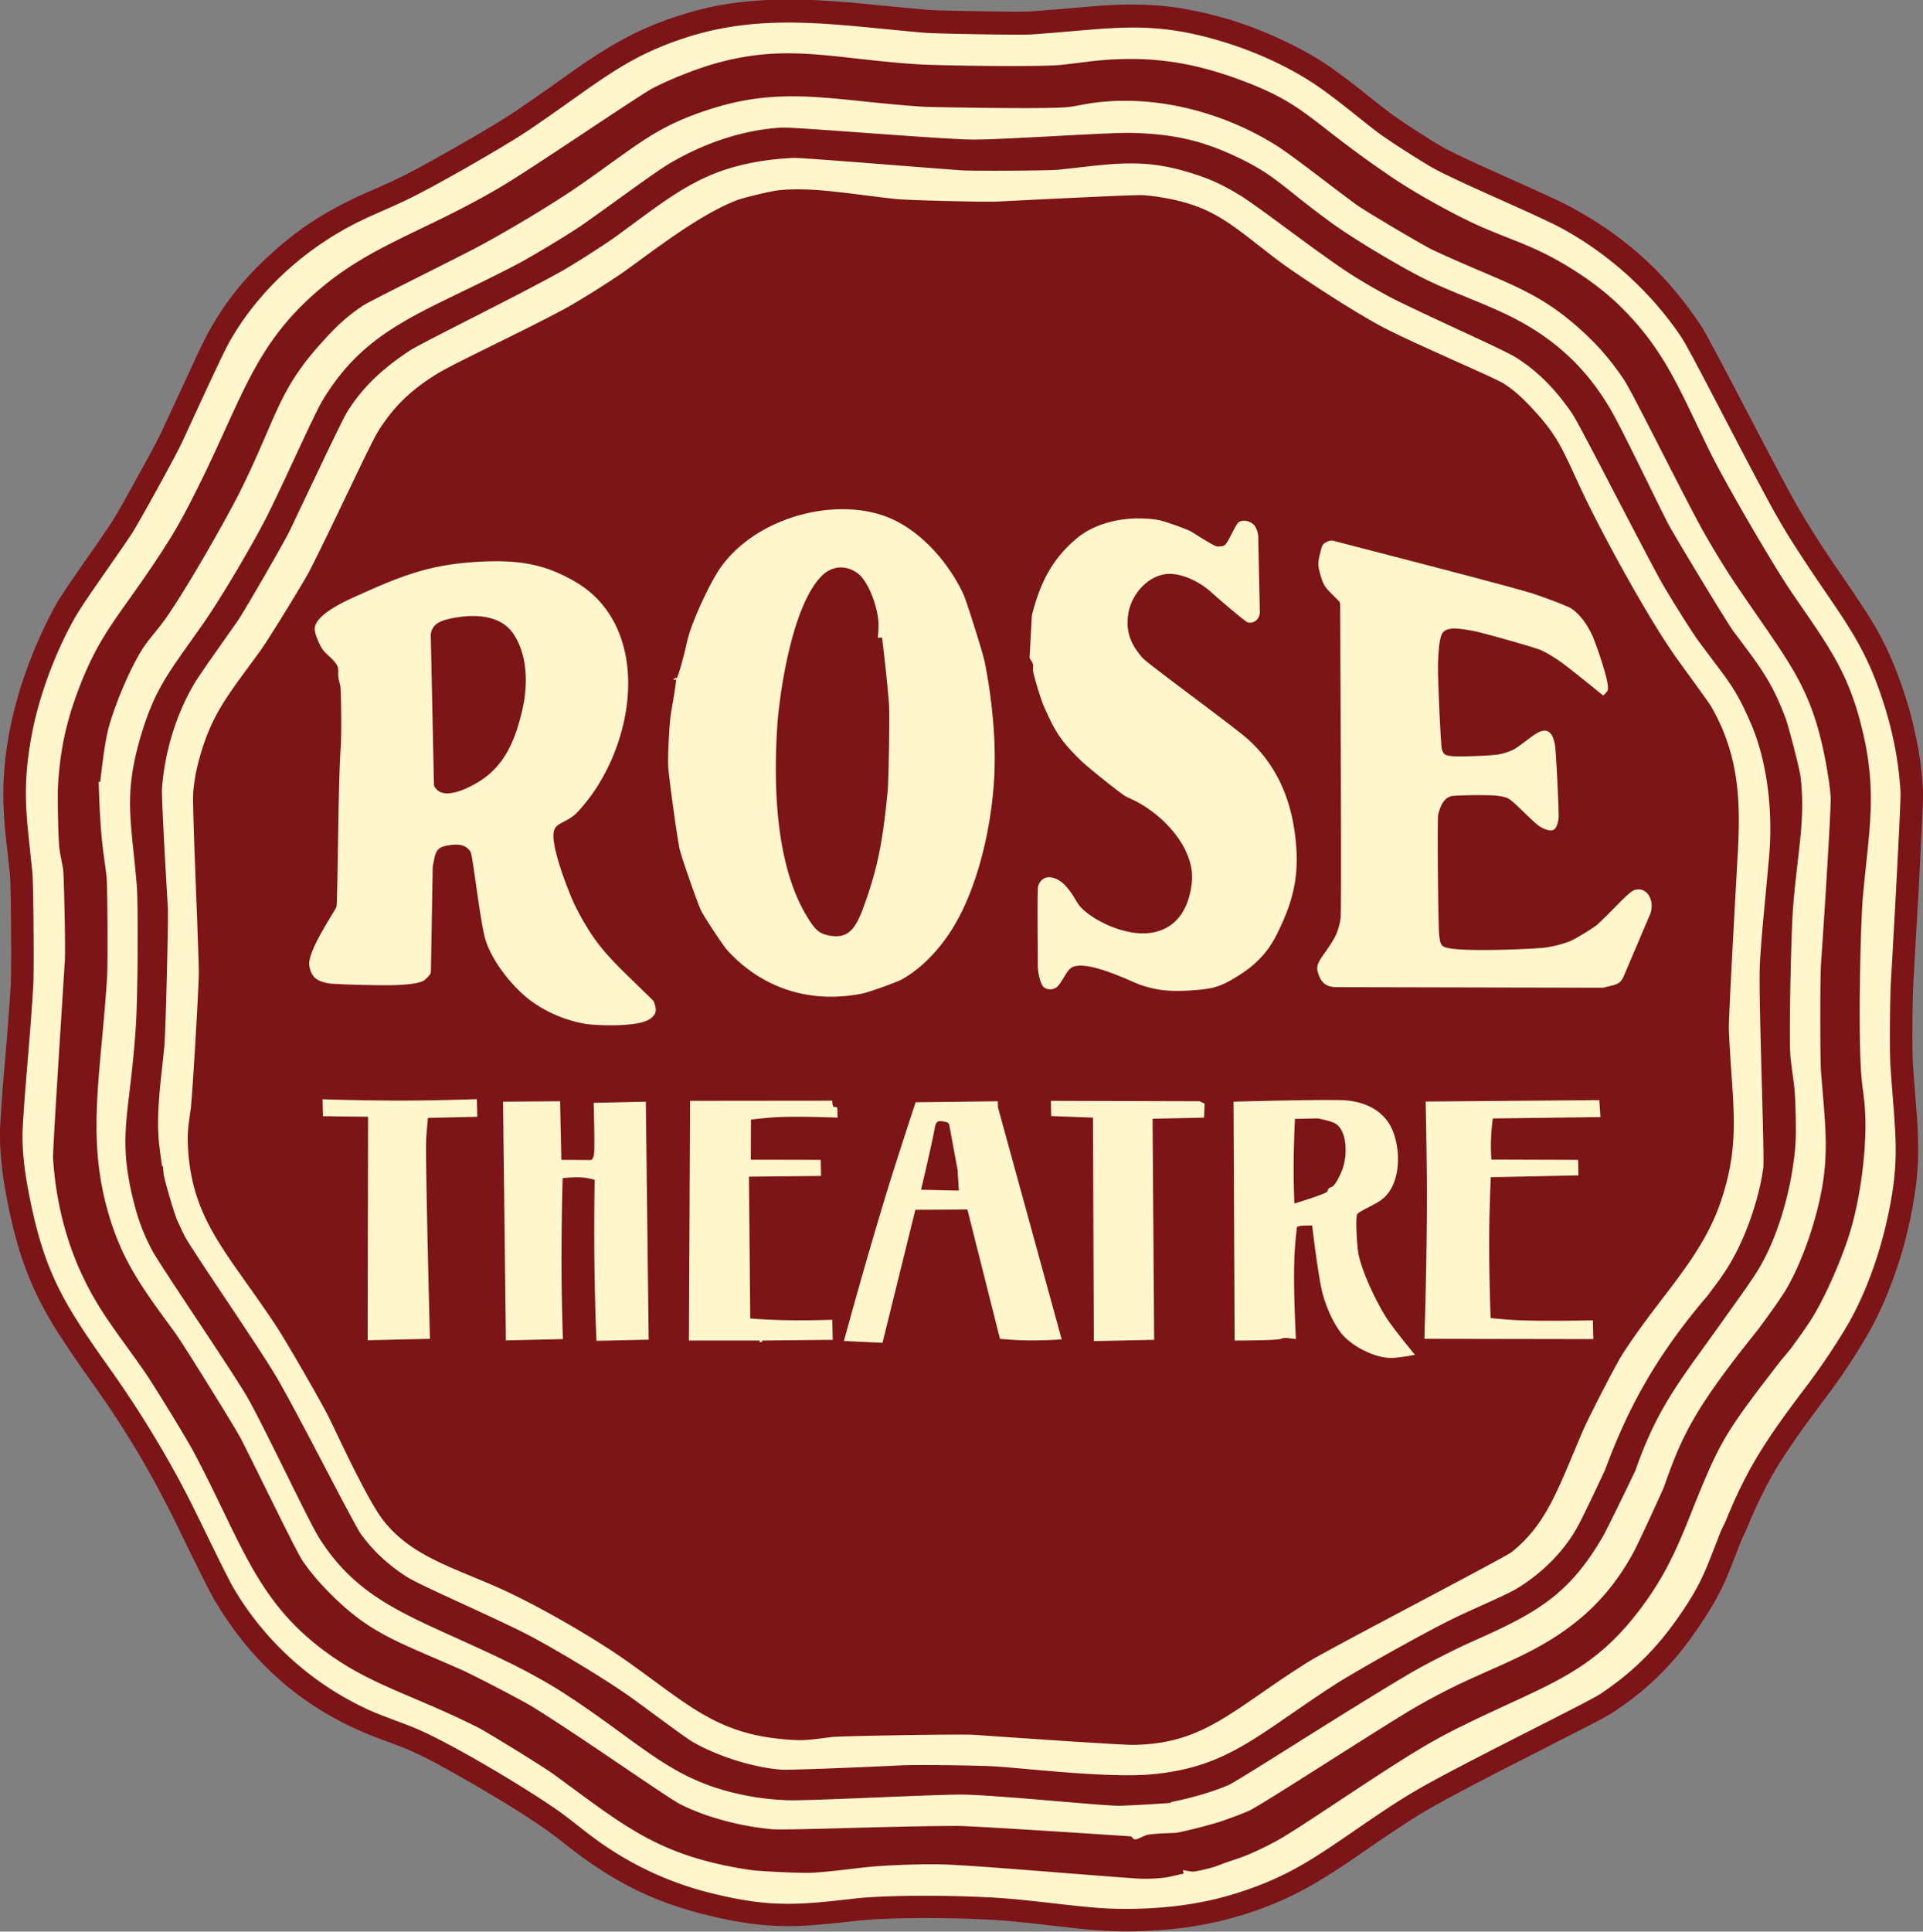 <?xml version="1.0" encoding="utf-8"?>
<svg xmlns="http://www.w3.org/2000/svg" version="1.1" id="Layer_1" x="0" y="0" viewBox="0 0 135.21 135.78">
  <rect x="0" y="0" width="135.21" height="135.78" fill="#808080" stroke="none"/>
  <style>.st0,.st1{fill-rule:evenodd;clip-rule:evenodd;fill:#7d1418}.st1{fill:#fff7cb}</style>
  <path class="st0" d="M.08 81.47c.08.87.18 1.59.34 2.45.73 3.93 1.67 6.75 3.9 10.13.76 1.15 1.41 2.11 2.22 3.23 2.33 3.28 4.07 6.21 5.85 9.82l1.08 2.22.66 1.33c.23.47.72 1.43.98 1.87 2.85 4.78 6.74 7.99 11.99 9.85.51.19.94.35 1.44.55.85.37 1.56.71 2.37 1.16 2.14 1.17 5.57 3.15 7.73 4.71.4.3.74.55 1.13.86.53.42.98.76 1.53 1.15 2.65 1.87 5.2 3.03 8.35 3.8 2.77.69 5.05.95 7.79.7.97-.08 1.8-.17 2.77-.28 2.44-.27 7.52-.25 10.68.01 1.09.1 2.01.2 3.1.33l1.83.2c2.3.26 4.27.27 6.58.04 3.65-.36 7.24-1.5 10.38-3.41.95-.58 1.74-1.09 2.66-1.73.95-.66 1.76-1.21 2.72-1.85a41.42 41.42 0 013.25-1.98c1.25-.68 2.32-1.24 3.59-1.9l6.67-3.41c.43-.22 1.36-.7 1.75-.96 2.41-1.59 4.19-3.33 5.82-5.71 1.19-1.71 1.86-2.91 2.56-4.74l.66-1.69.31-.65c.33-.81.63-1.49 1.01-2.28.42-.86.8-1.57 1.3-2.38.92-1.48 2.28-3.34 3.43-4.85.01-.01.01-.01.01-.02a43.92 43.92 0 002.93-4.46c.01-.01.01-.02.02-.04.62-1.13 1.07-2.12 1.52-3.32.81-2.17 1.3-4.08 1.65-6.37.16-1.07.23-1.98.23-3.07-.01-1.05-.05-1.93-.14-2.97-.09-1.06-.15-1.95-.23-3.01-.07-1.27-.03-4.59.04-5.86l.39-6.86.23-4.65c.02-.37.07-1.49.05-1.83a22.82 22.82 0 00-.51-3.85c-.3-1.45-.65-2.65-1.16-4.04-.69-1.9-1.47-3.43-2.6-5.11-.41-.62-.76-1.15-1.18-1.76-1.46-2.12-2.81-4.15-4.03-6.42-1.15-2.15-2.11-3.98-3.24-6.15-.58-1.11-1.7-3.24-2.22-4.2-.17-.32-.53-.97-.73-1.27-2.41-3.58-5.19-6.11-8.97-8.18-.53-.29-1.55-.77-2.1-1.02l-4.21-1.9c-.93-.41-1.7-.78-2.61-1.24-.66-.37-1.2-.71-1.83-1.12-.01 0-.01-.01-.02-.01-.71-.44-1.29-.84-1.97-1.32-.58-.44-1.06-.82-1.63-1.27-.87-.71-1.62-1.28-2.53-1.93-.99-.71-2.31-1.44-3.41-1.95-2.36-1.11-4.48-1.79-7.05-2.25-2.38-.42-4.77-.32-7.16-.1-1.26.11-2.33.2-3.59.29-.89.05-4.12-.02-5.15-.04-.78-.01-1.44-.03-2.22-.08-1.3-.12-2.4-.22-3.7-.35-1.5-.16-2.76-.25-4.27-.33-1.53-.07-2.82-.05-4.35.08-1.71.15-3.13.43-4.77.94-3.29 1.01-5.44 2.34-8.39 4.45-1.19.85-2.2 1.56-3.41 2.38-1.54 1.02-4.3 2.59-6.16 3.62-.79.44-1.47.79-2.28 1.18-.53.25-.98.45-1.52.69-.83.35-1.52.67-2.32 1.09-1.9 1-3.4 2.06-4.98 3.52-1.77 1.62-3.05 3.22-4.23 5.3-.01.02-.02.03-.03.05-.39.75-.71 1.4-1.06 2.18l-2.29 4.93c-.49.98-.93 1.8-1.47 2.76l-.76 1.38c-.41.75-.77 1.38-1.21 2.11-.62.92-1.15 1.7-1.79 2.6l-.99 1.43c-.35.51-.96 1.42-1.26 1.95-.74 1.41-1.3 2.61-1.85 4.08C.85 49.78.16 53.1.24 56.38c.03.9.08 1.66.18 2.55L.7 61.5c.08.97.11 6.58.06 7.67-.12 1.87-.24 3.45-.4 5.31-.15 1.65-.25 3.04-.35 4.68-.03.69 0 1.62.07 2.31z"/>
  <path class="st1" d="M1.6 79.26c.12-2.51.54-6.5.74-10.02.06-1.03.01-7.14-.06-7.87-.39-3.88-.77-5.76-.07-9.6.5-2.76 1.65-5.86 3.04-8.32.7-1.23 2.67-3.92 4-5.91.45-.67 3.12-5.52 3.53-6.41 1.1-2.37 2.87-6.25 3.33-7.06 1.93-3.43 4.99-6.31 8.58-8.21 1.21-.64 2.52-1.15 3.78-1.75 2.34-1.12 7.17-3.93 8.63-4.91 4.96-3.34 6.75-5.19 11.39-6.64C53.95.87 59 1.79 64.97 2.3c.96.08 6.76.17 7.57.12 5.59-.38 8.18-1.06 13.3.47 2.48.74 4.94 1.87 6.91 3.24 1.4.97 2.77 2.15 4.14 3.19.71.54 3.28 2.18 4.01 2.57 1.97 1.05 7.23 3.25 8.91 4.16 3.4 1.85 6.34 4.56 8.42 7.67.63.94 4.04 7.68 6.1 11.48.61 1.13 1.24 2.21 1.94 3.29 2.83 4.41 4.41 6.05 5.78 9.79.94 2.57 1.45 5.03 1.58 7.43.03.65-.41 8.72-.67 13.18-.08 1.28-.1 5.08-.04 6.02.33 4.97.76 6.59-.32 11.2-.57 2.42-1.44 4.76-2.51 6.7-.5.9-1.45 2.38-2.27 3.53-.19.27-.38.53-.57.79-3.18 4.18-4.39 6.06-5.95 9.87-.15.31-.26.53-.3.63-1.07 2.68-1.28 3.61-3.06 6.14-1.58 2.25-3.25 3.85-5.4 5.29-.85.57-8.04 4.08-11.9 6.19a42.6 42.6 0 00-3.37 2.05c-4.37 2.92-6.15 4.5-10.56 5.85-2.71.83-5.7 1.11-8.6 1.01-1.82-.06-4.75-.49-7.09-.69-2.91-.25-8.36-.31-10.98-.01-3.94.45-5.88.64-10.01-.38a23.11 23.11 0 01-7.82-3.56c-.9-.63-1.74-1.34-2.64-2.01-2.18-1.59-7.89-5.01-10.42-6.05-1.04-.43-2.12-.78-3.14-1.23a21.308 21.308 0 01-9.54-8.52c-.49-.83-1.78-3.52-2.66-5.31-1.66-3.41-3.77-6.92-5.98-10.04-3.41-4.8-4.76-6.95-5.85-12.73-.25-1.29-.46-2.93-.38-4.37zm81.63 52.44l-.06-.25s.35.08.66.11c.21.02 1.4-.26 1.8-.42.5-.21 1.08-.38 1.62-.57.71-.26 1.76-.75 2.6-1.22 1.52-.84 6.39-4.22 9.53-6.14 1.12-.69 2.22-1.3 3.41-1.88 6.05-2.98 9.08-3.62 12.58-8.28 1.78-2.37 2.63-4.37 3.78-7.31.01-.02.02-.04.03-.07 1.83-4.52 2.25-5.13 6.04-10.04.23-.27.48-.56.73-.88.45-.62.89-1.23 1.23-1.74 1.01-1.51 2.16-4.13 2.78-6.02.83-2.51 1.38-6.45 1.15-9.27-.05-.62-.15-1.22-.21-1.84-.28-2.8-.08-11.12.09-12.91.42-4.58 1-7.19 0-11.47-.99-4.26-2.43-6.08-5.02-9.87-1.37-2.01-4.64-7.65-5.73-9.85-2.15-4.37-3.16-7.18-6.39-10.32-1.58-1.54-3.84-3.01-5.88-3.94-1.21-.55-2.47-.99-3.71-1.53-1.93-.84-4.75-2.41-6.44-3.56-5.81-3.94-5.93-5.06-10.52-6.78-3.5-1.31-6.55-1.76-10.33-1.37-.83.09-1.63.21-2.46.29-1.57.14-8.39.05-10.12-.06-5.85-.39-9.09-1.49-14.2-.02-1.37.4-3.06 1.08-4.22 1.67-.94.47-8.49 5.64-10.78 6.99-5.27 3.1-8.99 4.03-12.67 7.14-4.98 4.21-5.5 8.09-9.38 15.49-.42.8-.85 1.56-1.33 2.32-3.14 4.96-4.65 6.04-6.27 10.31-.91 2.4-1.31 4.33-1.46 6.79-.05.8.02 3.92.1 4.46.07.5.18.96.26 1.45.06.49.17 5.59.12 6.39-.3 4.81-.86 13.4-.83 13.94.26 3.83 1.32 7.41 3.43 10.7.89 1.39 1.98 2.8 2.97 4.23.64.91 3.01 4.78 3.52 5.75 3.47 6.55 4.41 10.67 9.78 14.37 2.96 2.04 5.87 2.78 10.14 4.92.68.34 4.68 2.81 5.39 3.33 4.61 3.37 6.92 5.34 12.12 6.41.58.12 1.15.22 1.73.3.71.1 3.6.23 4.3.19 1.42-.08 2.83-.3 4.22-.43 1.07-.1 3.49-.19 4.76-.16 2.21.04 10.3.76 13.93 1 .59.04 1.55-.01 2.09-.1.5-.11 1.12-.25 1.12-.25zM6.94 54.95h.11s.2-1.96.47-3.29c.31-1.57 1.67-4.89 2.69-6.33.33-.46.69-.87 1.04-1.32 1.51-1.92 4.88-7.93 5.64-9.48 2.55-5.15 2.64-6.99 5.57-10.27 1.05-1.18 1.78-1.91 3.02-2.75.47-.32 5-2.55 7.57-3.87 2.17-1.11 5.86-3.32 7.78-4.66 4.09-2.85 5.28-4.1 9.21-5.34 5.19-1.65 8.8-.51 15.03-.13.16.01 8.7.19 10.08.01.52-.07 1.01-.18 1.53-.26 4.61-.68 9.4.69 12.97 2.91 1.23.76 3.82 2.83 5.74 4.23.6.44 4.71 2.87 5.33 3.16 5.18 2.42 7.44 2.76 10.9 6.06 1.01.96 1.86 2.02 2.55 3.05.59.88 3.47 6.72 5.25 10.06.61 1.15 1.83 3.17 2.61 4.32 3.82 5.68 5.37 7.12 6.4 12.84.13.74.23 1.43.29 2.15.04.49-.4 7.7-.68 11.68-.07.96-.07 6.77 0 7.62.34 4.37.7 6.39-.48 10.49-.47 1.64-1.23 3.59-2.04 4.91-.43.69-1.17 1.72-1.91 2.72-4.32 5.38-5.32 7.31-6.61 11.06-.83 1.86-1.85 4.04-2.13 4.57-1.65 3.04-3.8 5.1-6.86 6.76-1.69.92-3.69 1.71-5.51 2.58-1.16.56-2.57 1.32-3.69 2-3.65 2.24-10.28 6.55-10.99 6.85-.61.27-1.21.48-1.88.72-.65.23-3 .83-3.32.84-.69.02-1.82.07-2.03.16-.65.26-.78.43-.99.15-.05-.06-.07-.07-.25-.08-4-.26-10.84-.71-12-.72-4.57 0-11.98.32-13.06.23-2.14-.19-4.64-.82-6.5-1.78-.93-.48-6.83-4.64-10.24-6.76-.76-.48-4.25-2.29-5.2-2.71-4.6-2.03-6.48-2.54-9.45-5.64-.61-.63-1.16-1.3-1.6-1.94-.49-.72-2.81-5.56-4.34-8.58-.35-.7-4.14-6.8-4.66-7.5-2.51-3.42-3.94-5.35-4.92-9.29-1.22-5.02-.24-9.38.15-15.72.06-1.01.03-6.4-.04-7.05-.12-1.09-.31-2.02-.42-3.75-.09-1.25-.13-2.91-.13-2.91zm75.39 71.78v-.04c0-.02.02-.02.2-.06 1.45-.29 2.8-.71 3.84-1.15.7-.3 8.56-5.39 12.88-7.92 1.03-.6 3.07-1.64 4.22-2.15 4.61-2.04 6.86-3.31 9.25-7.44.25-.44 1.29-2.56 2.27-4.61 1.64-4.69 3.29-6.47 6.44-10.94.75-1.04 1.53-2.13 2.05-2.94 1.54-2.4 2.57-6.11 2.77-9.18.05-.79 0-2.98-.08-3.77-.08-.76-.2-1.49-.28-2.25-.11-1.19.03-8.2.17-10.28.27-3.81.93-6.38.53-9.46-.07-.55-.83-3.48-1.05-4.07-.99-2.65-1.88-3.71-3.67-6.11-.43-.58-4.24-6.86-4.63-7.64-1.41-2.8-3.31-6.81-4.11-8.13-1.73-2.88-3.98-4.92-7.15-6.46-1.78-.86-3.77-1.55-5.59-2.42-1.77-.85-5.15-2.87-6.79-4.06-3.47-2.53-3.93-3.37-6.83-4.71-2.52-1.16-4.49-1.52-7.2-1.6-1.66-.04-9.25.5-11.27.47-2.4-.04-12.43-.89-13.36-.84-2.67.16-5.33 1.05-7.76 2.46-1.18.69-4.16 2.93-6.24 4.38-.89.62-3.45 2.16-4.46 2.7-6.66 3.51-10.61 4.39-13.78 9.6-.6.98-2.5 5.3-3.84 8-.97 1.95-3.27 5.87-4.66 7.85-2.33 3.32-3.32 4.41-4.35 7.95-1.19 4.12-.59 5.93-.23 10.38.1 1.27.08 7.6-.07 9.86-.39 6.05-1.3 7.55-.22 12.04.35 1.44.67 2.36 1.35 3.67.54 1.04 5.62 8.47 6.7 10.34 1.14 1.98 4.31 8.7 5.02 9.84 3.09 4.96 7.27 5.76 13.9 9.08 1.13.57 2.57 1.38 3.49 1.99 5.64 3.68 7.46 6.15 12.92 7.15.87.16 1.71.24 2.6.28 1.53.07 11.03-.45 12.65-.39 3.33.13 9.69.81 10.84.78 1.65-.06 3.53-.2 3.53-.2zm30.52-23.4c-.78 1.67-1.5 3.19-1.9 3.93-.95 1.79-2.62 3.41-4.36 4.44-.62.37-2.57 1.21-3.92 1.84-1.95.9-7.28 3.89-8.82 4.88-5.47 3.54-7.49 5.8-12.86 6.3-3.01.28-8.67-.4-10.95-.55-1.27-.08-5.53-.13-6.65-.08-2.9.14-7.97.35-8.52.3-1.96-.17-4.34-.91-6.14-1.93-.54-.31-2.76-1.98-4.19-3.02-1.95-1.41-6.03-3.85-7.96-4.8-2.66-1.31-7.05-3.22-7.91-3.76-1.3-.81-2.4-1.82-3.29-3.04-.49-.67-4.49-8.59-5.95-11.06-1.32-2.24-6-9-6.46-9.92-.18-.36-.34-.71-.5-1.06-.2-.43-.92-2.88-.96-3.26-.03-.27-.05-.56-.05-.56h-.06s-.13-.82-.2-1.48c-.26-2.23.15-4.76.36-7.01.09-1.02.29-8.94.24-9.73-.17-2.84-.45-7.77-.41-8.33.19-2.52.93-5.03 2.19-7.24.39-.69 2.06-3.01 3.12-4.53.45-.64 3.34-5.64 3.7-6.41 1.34-2.81 3.67-7.76 4-8.28 1.12-1.79 2.5-3.05 4.34-4.28.92-.61 7.23-3.67 10.7-5.6.95-.53 3.12-1.92 4.01-2.57 3.61-2.64 5.64-4.37 9.53-5.1.9-.17 1.88-.28 2.82-.32.6-.02 7.81.58 11.76.87.85.06 6.17.03 6.86-.04 3.9-.41 5.9-.85 9.38.25 1.35.42 2.26.86 3.37 1.54 1.43.88 5.04 3.72 7.52 5.37.87.58 2.54 1.55 3.49 2.02 2.73 1.35 7.51 3.46 8.38 4 1.59.99 2.83 2.29 3.95 3.91.54.78 4.07 7.76 6.15 11.61.51.95 2.22 3.68 2.75 4.41 2.07 2.81 2.55 3.17 3.68 5.77 1.2 2.76 1.56 6.28 1.31 9.26-.22 2.6-.63 6.41-.67 8.01-.07 2.65.35 13.25.25 14.01-.28 2.09-1.22 4.98-2.53 7.04-.4.64-.89 1.29-1.4 1.96-3.92 4.59-5.75 8.35-7.2 12.24zm-56.48 18.99c.54-.01 1.35-.12 2.13-.22.66-.08 9.1-.21 9.9-.16 3.77.26 10.39.72 11.29.71 5.03-.06 7-2.52 12.31-5.84 1.51-.94 13.82-7.33 14.3-7.72 2.51-2.03 3.24-4.44 5.04-8.62.39-.89 2.32-4.64 2.72-5.25 2.63-4.1 5.58-6.75 6.94-10.78 1.45-4.31.78-6.83.56-12.06-.03-.6.35-7.46.63-12.48.21-3.68.06-6.95-1.93-10.33-.57-.83-1.62-2.25-2.35-3.27-2.08-2.9-5.42-9.07-6.76-11.95-1.33-2.86-1.62-3.73-3.49-5.72-.7-.74-1.18-1.18-1.9-1.65-.68-.44-6.03-2.69-8.45-3.94-1.99-1.03-6.3-3.84-7.59-4.84-3.24-2.48-4.41-3.74-8.15-4.34-.41-.07-.8-.11-1.2-.14-.55-.04-6.86.28-10.29.45-.9.04-6.2-.09-7.08-.18-2.96-.31-5.87-.88-8.29-.61-.54.06-2.46.52-2.92.7-2.68 1.05-5.66 3.41-7.96 5.05-.92.65-3.17 2.06-4.13 2.58-2.91 1.57-7.68 3.78-8.94 4.55-1.83 1.12-3.06 2.29-4.15 4.02-.59.93-3.15 6.53-4.82 9.8-.39.77-2.95 4.93-3.47 5.64-2.26 3.12-3.44 4.41-4.33 7.7-.21.77-.33 1.48-.4 2.22-.09.86.27 8.22.39 12.6.02.79-.46 8.98-.58 9.79-.19 1.31-.25 1.78-.16 2.98.38 4.93 2.86 7.17 6.23 12.28.63.96 3.09 5.21 3.64 6.31.55 1.1 2.68 5.78 3.83 7.26 1.96 2.52 4.89 3.31 8.16 4.77 2.59 1.16 6.46 3.37 8.87 5.06 4.04 2.84 6.09 4.92 10.35 5.48.69.09 1.53.16 2.05.15zM30.42 61.2l-.12 6.94c0 .18-.01.21-.02.26-.06.17-.39.46-.42.49-.38.27-1.35.32-1.96.35-.77.05-4.4-.04-4.81-.12-.67-.13-1.2-.33-1.34-1.24-.14-.9 1.32-3.1 1.82-3.97.09-.16.1-.2.11-.38.11-3.68.1-8.37.28-11.05.06-.88.03-4.02-.04-4.31-.05-.2-.11-.39-.13-.59-.04-.55.09-.64-.28-1.08-.24-.28-.57-.52-.81-.83-.22-.29-.6-1.15-.57-1.51.09-1.01 2.24-1.95 3.09-2.33 3.1-1.4 5.03-2.13 8.25-2.33 2.86-.18 4.84.1 7.12 1.48 2.52 1.53 3.69 4.33 3.57 7.48-.11 3.04-1.42 6.3-3.46 8.52-.15.16-.29.31-.47.43-.68.48-1.14.49-1.28 1-.28 1.06 1.13 4.52 1.47 5.22 1.52 3.05 2.61 3.86 5.4 6.6.13.13.15.16.21.34.16.47.08.76-.29 1.03-.91.66-4.01.46-4.51.38-1.56-.25-3.22-.97-4.45-2.08-1.26-1.13-2.41-2.79-2.72-4.12-.41-1.82-.82-5.68-.98-5.91-.33-.5-.85-.59-1.69-.42-.7.14-.78.44-.94 1.35-.03.17-.03.21-.03.4zm-.13-16.43l.22 10.27c0 .18.01.22.09.33.68 1.02 2.79-.18 3.52-.73 1.48-1.12 2.13-2.75 2.58-4.63.39-1.62.48-3.79-.57-5.41-.81-1.25-2.41-1.45-3.96-1.21-.77.12-1.44.29-1.71.72-.06.09-.11.2-.14.31-.03.13-.03.17-.03.35zm17.25 3.02c0-.04-.12.01-.17 0-.03 0-.01-.05.03-.08.06-.06.13-.04.19-.07.08-.03.48-1.44.7-2.46.32-1.48 1.7-4.36 2.42-5.35 2.63-3.62 8.37-5 12.02-3.34 2.15.97 4.01 3.14 5 5.26.22.46 1.35 4.06 1.49 4.71.46 2.23.76 4.96.72 7.23-.06 3.91-1.13 8.92-3.27 12.04-.93 1.35-2.06 2.45-3.27 3.12-.36.2-2.32.9-2.78.99-3.58.72-6.98-.31-9.48-3.04-.29-.32-1.62-2.33-1.85-2.8-.25-.52-1.34-3.64-1.5-4.3-.16-.67-.78-5.17-.81-5.87-.03-.74.08-2.92.19-3.64.13-.83.32-1.79.37-2.4zm14.48-2.97l-.3.01s.05-.49.05-.89c.01-1.1-.67-3.04-1.45-3.63-.84-.63-1.82-.53-2.51.14-2.15 2.09-3.02 8.47-3.16 10.58-.29 4.57-.07 10.26 2.37 13.83.37.54.65.78 1.28.9 1.37.26 1.88-.51 2.45-2.09 1.04-2.86 1.35-4.86 1.66-8.04.08-.81.15-5.5.09-6.24-.16-1.99-.48-4.57-.48-4.57zm26.45-6.99l.11 5.11c0 .18 0 .22-.04.33-.14.44-.54.55-.81.48-.15-.04-1.74-1.38-2.63-2.18-.74-.66-2.13-1.39-3.23-1.2-1.32.23-2.31 1.5-2.52 2.68-.24 1.37.18 2.28.99 3.2.39.44 6.5 4.88 7.47 5.77 2.16 1.99 3.12 4.58 3.33 7.5.16 2.3-.27 3.92-1.31 6.05-.7 1.43-1.58 2.31-3.01 3.17-1 .6-1.51.75-2.69.85-1.59.13-2.68.09-4.02-.39-.56-.2-3.91-1.87-4.83-1.14-.34.27-.63 1.04-.98 1.33-.23.19-.67.22-.92-.01-.18-.16-.33-.72-.38-1.11-.02-.18-.03-.22-.03-.41-.01-1.85-.05-5.31.02-5.55.27-.93 1.29-.79 1.98.01.81.94.61 1.19 1.48 1.86 1.17.91 3.02 1.58 4.4 1.4 1.88-.25 2.75-1.7 2.95-3.55.25-2.32-1.92-4.72-4.08-5.78-.19-.09-.38-.17-.57-.27-.29-.15-2.68-2.05-3.16-2.53-1.4-1.37-1.8-2-2.6-3.82-.22-.5-.77-2.33-.76-2.54.01-.3.05-.43-.15-.69-.08-.11-.09-.14-.08-.32l.14-2.61c.01-.18.02-.22.06-.4.58-2.18 1.39-3.76 3.05-5.18 1.52-1.3 3.84-1.66 5.79-1.34.38.06 2.07.66 2.34.83.63.4 1.62 1.02 1.79 1.03.17.02.41 0 .55-.1.23-.16.76-1.47.98-1.61.34-.22.92-.05 1.14.29.07.11.14.27.18.42.04.19.05.23.05.42zm27.51 26.53l-1.8 4.23c-.07.17-.09.2-.17.31-.22.3-.48.33-1.09.48-.18.05-.22.05-.4.05l-18.49-.04c-.18 0-.22 0-.39-.03-.56-.08-.85-.49-1-1.1-.16-.67.52-1.11 1.24-2.43.15-.28.33-.87.38-1.29.07-.53 0-14.66-.03-21.99 0-.18-.02-.22-.14-.35-.85-.85-1-.93-1.23-1.73-.23-.79-.2-.94-.01-1.7.12-.48.17-.58.56-.73.16-.06.19-.06.37-.02 4.58 1.19 11.02 2.84 13.72 3.62.82.24 2.69.95 2.96 1.12.57.37 1.12 1.07 1.53 1.98.1.22 1.3 3.42 1.03 3.83-.11.16-.3.32-.3.32s-1.67-1.37-2.68-2.14c-.56-.43-1.29-.88-1.72-1.06-.46-.2-4.21-1.26-4.83-1.36-.93-.16-1.9-.33-2.14.31-.19.5-.22 1.47-.24 2.01-.03.93.19 5.73.27 6.01.11.36.22.44.69.49.49.05 2.66-.02 3.24-.11.4-.06.9-.23 1.16-.38 1.1-.67 2-1.79 2.58-1.07.13.16.2.4.27.7.09.39.32 5.05.26 5.31-.13.63-.28.93-.92.69-.12-.04-.23-.09-.34-.16-.54-.32-1.73-1.68-2.25-1.99-.18-.11-.66-.21-1.1-.23-.86-.04-2.74-.01-2.96.06-.49.16-.73.64-.89 1.3-.07.26 0 7.9.07 8.46.07.55.11.74.41.85 1.06.39 6.53.1 6.96.04.64-.09 1.22-.23 1.78-.44.34-.12 1.7-.95 1.97-1.19.86-.78 2.12-2.18 2.49-2.37.6-.31 1.23.1 1.32.87.02.15.01.32-.01.47-.04.19-.05.23-.13.4z"/>
  <path class="st1" d="M30.23 94.11l-4.38.1.03-15.71-3.17-.04-.03-1.19s3.09.11 6.13.09c2.37-.01 4.72-.1 4.72-.1l.03 1.24-3.47.08s-.07.69-.12 1.41c-.08 1.26.26 14.12.26 14.12zm11.51-16.59l3.67-.08.2 16.73-3.67.08s-.06-1.28-.09-2.57c-.12-4.28-.04-8.75-.04-8.75s-.31-.09-.66-.14c-.72-.09-1.59.03-1.59.03s-.11 3.74-.07 7.38c.02 1.98.09 3.93.09 3.93l-4.01.09-.2-16.78 4.01-.03.09 4.12 1.91.01c.18 0 .21 0 .25-.05.11-.13.14-.35.15-.5.04-.91-.04-3.47-.04-3.47zm17.14.51l.01.53s-2.82-.12-4.47-.02c-.84.06-1.62.16-1.62.16l-.01 2.82 4.92.01.02 1.13-5.07.05.09 9.97s1.03.08 2.09.11c1.8.05 3.68-.02 3.68-.02l.03 1.41-4.97.05v.11h-.17v-.11h-4.97l.08-16.85 10-.01s0 .28.06.39c.05.07.12.05.19.06.09 0 .1.02.11.21zm5.5-.55l5.78-.07.01.43 4.48 16.31s-1.49.11-2.88.06c-.74-.03-1.46-.1-1.46-.1l-2.29-9.09-3.66.02-2.31 9.35-2.71-.13s1.52-5.64 3.2-11.08c.9-2.87 1.84-5.7 1.84-5.7zm.38 6.15l2.66.06-.09-1.45-.57-3.08c-.03-.18-.05-.2-.12-.24a.492.492 0 00-.17-.06c-.63-.15-.67 0-.78.61-.22 1.18-.93 4.16-.93 4.16zm19.94-6.05l-.04.98-3.62.08.11 15.54-4.24.09-.06-15.71-2.94-.11-.02-1.07 10.46.03.35.17zm2.11 16.65l-.08-16.79s5.22-.15 7.52-.11c1.6.03 3.18.68 3.75 2.35.57 1.67.35 3.83-.94 4.71-.54.37-1.48.74-1.63.96-.13.19-.03 2.06.07 2.69.2 1.25 1.36 3.72 2.17 4.87.68.96 1.82 2.32 1.82 2.32s-.96.19-1.54.22c-1.23.07-2.96-.84-3.68-1.78-.6-.79-1.09-1.97-1.31-2.88-.33-1.45-.7-4.65-.7-4.65s-.32.01-.55.01c-.3.01-.53.06-.53.14-.01.27-.15 1.13-.18 2.51-.06 2.08.12 5.33.12 5.33s-.58-.09-.81-.08c-.13 0-.15.04-.23.06-.4.13-3.27.12-3.27.12zm5.66-15.61l-1.42.03s-.09 1.75-.09 3.48c0 1.24.05 2.47.05 2.47s2.17-.66 2.3-.83c.07-.09.06-.19.14-.25.06-.04.16-.07.24-.12.26-.16.64-1.01.74-1.33.34-1.07.25-2.67-.59-3.12-.25-.13-.63-.21-.96-.29-.19-.04-.23-.05-.41-.04zm7.77-1.19l12.21-.1.08 1.19-7.57.1s-.12.87-.13 1.71c-.01.6.03 1.18.03 1.18l6.1.02.02 1.09-6.16.13s-.07 1.58-.1 3.18c-.05 3.3.09 6.72.09 6.72s.75.08 1.53.13c1.95.12 5.66.03 5.66.03l.03 1.32-11.88-.02s.18-5.25.18-10.38c-.02-3.17-.09-6.3-.09-6.3z"/>
</svg>
